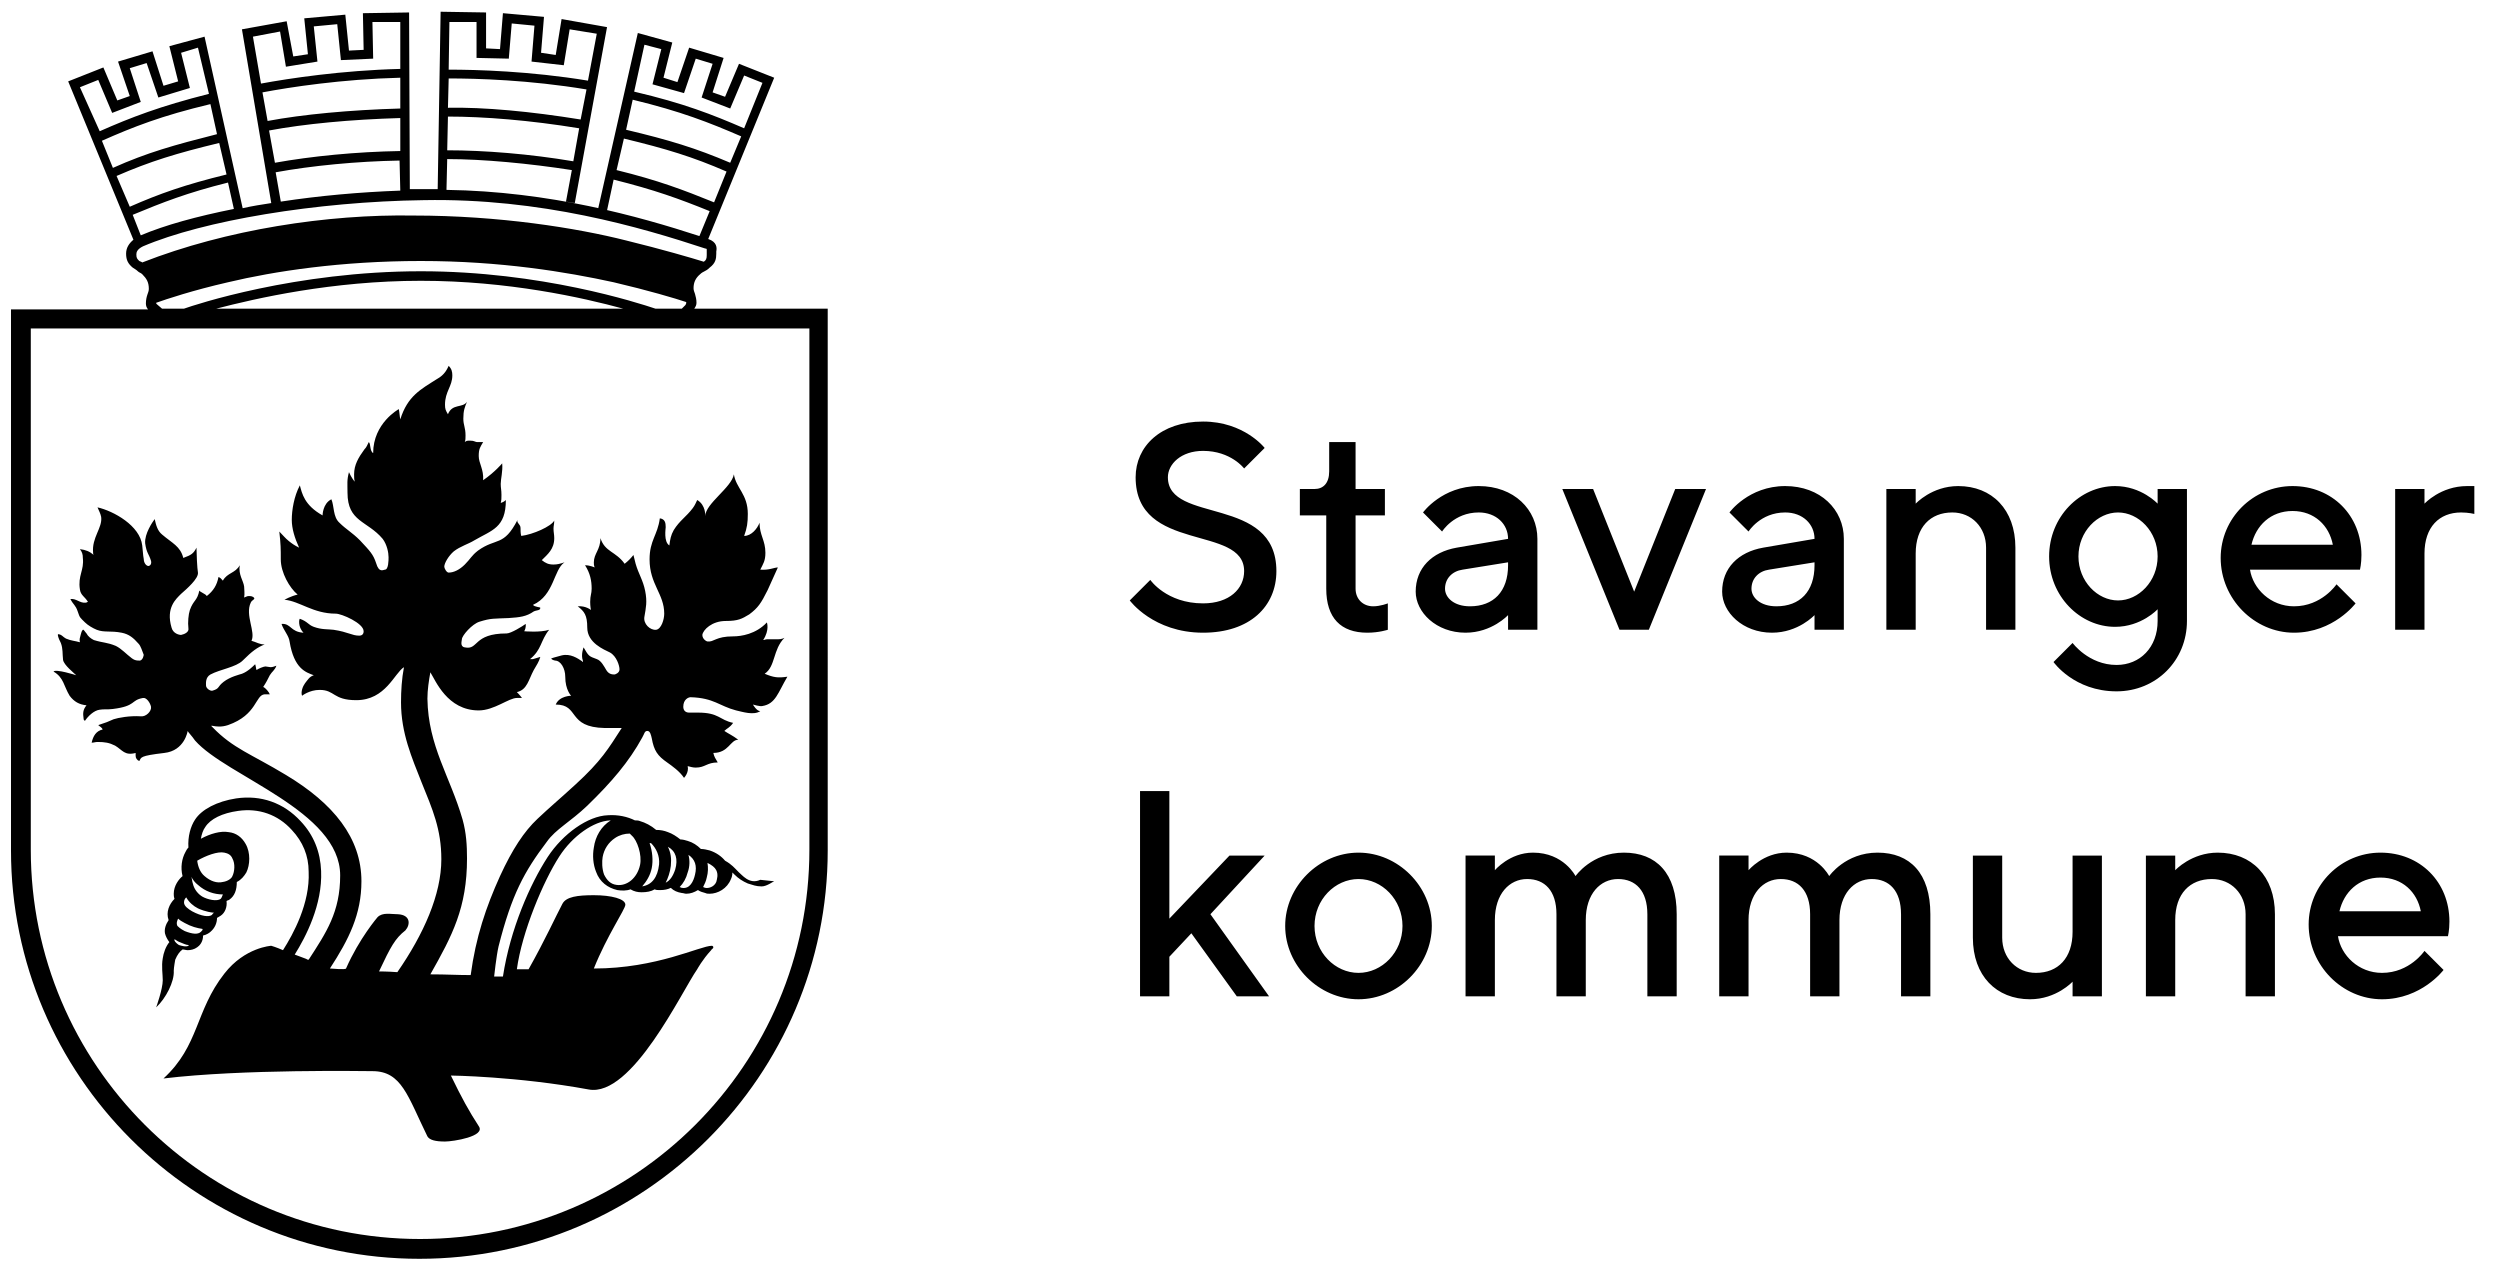<svg version="1.1" id="Layer_1" xmlns="http://www.w3.org/2000/svg" x="0" y="0" viewBox="0 0 341 173" style="enable-background:new 0 0 341 173" xml:space="preserve"><style>.st0,.st1,.st2{stroke-miterlimit:10}.st0{fill-rule:evenodd;clip-rule:evenodd;stroke:#fff}.st1,.st2{fill:none;stroke:#000;stroke-width:.944}.st2{stroke:#fff}</style><path d="M154.9 65.1c0-4.2 3.4-7.6 9.2-7.6 5.6 0 8.4 3.6 8.4 3.6l-2.8 2.8s-1.8-2.4-5.6-2.4c-3 0-4.8 1.8-4.8 3.6 0 6.4 14.8 2.4 14.8 12.8 0 4.8-3.6 8.4-10 8.4-6.8 0-10-4.4-10-4.4l2.8-2.8s2.2 3.2 7.2 3.2c3.6 0 5.6-2 5.6-4.4 0-6.4-14.8-2.4-14.8-12.8zM181.3 60.3h3.6v6.4h4v3.6h-4v10c0 1.4 1 2.4 2.4 2.4 1 0 2-.4 2-.4v3.6s-1.2.4-2.8.4c-3.6 0-5.6-2-5.6-6v-10h-3.6v-3.6h2c1.2 0 2-.8 2-2.4v-4zM205.7 85.9v-2s-2.2 2.4-5.8 2.4c-4 0-6.8-2.8-6.8-5.6 0-3.2 2.2-5.4 5.6-6l7-1.2c0-2-1.6-3.6-4-3.6-3.4 0-5 2.6-5 2.6l-2.6-2.6s2.6-3.6 7.6-3.6c4.8 0 8 3.2 8 7.2v12.4h-4zm0-8.8v-.4l-6.2 1c-1.4.2-2.4 1.2-2.4 2.6 0 1.2 1.2 2.4 3.4 2.4 3.2 0 5.2-2 5.2-5.6zM220.9 85.9l-7.8-19.2h4.2l5.6 14 5.6-14h4.2l-7.8 19.2h-4zM247.5 85.9v-2s-2.2 2.4-5.8 2.4c-4 0-6.8-2.8-6.8-5.6 0-3.2 2.2-5.4 5.6-6l7-1.2c0-2-1.6-3.6-4-3.6-3.4 0-5 2.6-5 2.6l-2.6-2.6s2.6-3.6 7.6-3.6c4.8 0 8 3.2 8 7.2v12.4h-4zm0-8.8v-.4l-6.2 1c-1.4.2-2.4 1.2-2.4 2.6 0 1.2 1.2 2.4 3.4 2.4 3.2 0 5.2-2 5.2-5.6zM261.3 68.7s2.2-2.4 5.8-2.4c4.6 0 7.8 3.2 7.8 8.4v11.2h-4V74.7c0-2.8-2-4.8-4.6-4.8-3 0-5 2-5 5.6v10.4h-4V66.7h4v2zM294.3 83.1s-2.2 2.4-5.8 2.4c-4.8 0-9-4.2-9-9.6s4.2-9.6 9-9.6c3.6 0 5.8 2.4 5.8 2.4v-2h4v18c0 5.4-4.2 9.6-9.6 9.6-5.8 0-8.6-4-8.6-4l2.6-2.6s2.2 3 6 3c3.2 0 5.6-2.4 5.6-6v-1.6zm-5.4-1.2c2.8 0 5.4-2.6 5.4-6s-2.6-6-5.4-6-5.4 2.6-5.4 6 2.6 6 5.4 6zM306.9 77.7c.4 2.6 2.8 5 6 5 3.8 0 5.8-3 5.8-3l2.6 2.6s-3 4-8.4 4-10-4.6-10-10.2c0-5.4 4.4-9.8 9.8-9.8s9.4 4 9.4 9.4c0 1.2-.2 2-.2 2h-15zm.2-3.4h11.1c-.5-2.6-2.5-4.6-5.5-4.6s-5 2-5.6 4.6zM335.7 69.9c-3 0-5 2-5 5.6v10.4h-4V66.7h4v2s2.2-2.4 5.8-2.4h1v3.8s-.8-.2-1.8-.2zM165.1 124.7l8 11.2h-4.4l-6.2-8.6-3 3.2v5.4h-4v-28h4v17.4l8.2-8.6h4.8l-7.4 8zM185.3 116.3c5.4 0 10 4.6 10 10s-4.6 10-10 10-10-4.6-10-10 4.6-10 10-10zm0 3.6c-3.2 0-6 2.8-6 6.4s2.8 6.4 6 6.4 6-2.8 6-6.4-2.8-6.4-6-6.4zM224.7 124.7c0-3.2-1.6-4.8-4-4.8s-4.4 2-4.4 5.6v10.4h-4v-11.2c0-3.2-1.6-4.8-4-4.8s-4.4 2-4.4 5.6v10.4h-4v-19.2h4v2s2-2.4 5.2-2.4c4.2 0 5.8 3.2 5.8 3.2s2.2-3.2 6.6-3.2c4.4 0 7.2 2.8 7.2 8.4v11.2h-4v-11.2zM259.3 124.7c0-3.2-1.6-4.8-4-4.8s-4.4 2-4.4 5.6v10.4h-4v-11.2c0-3.2-1.6-4.8-4-4.8s-4.4 2-4.4 5.6v10.4h-4v-19.2h4v2s2-2.4 5.2-2.4c4.2 0 5.8 3.2 5.8 3.2s2.2-3.2 6.6-3.2c4.4 0 7.2 2.8 7.2 8.4v11.2h-4v-11.2zM282.7 133.9s-2.2 2.4-5.8 2.4c-4.6 0-7.8-3.2-7.8-8.4v-11.2h4v11.2c0 2.8 2 4.8 4.6 4.8 3 0 5-2 5-5.6v-10.4h4v19.2h-4v-2zM296.7 118.7s2.2-2.4 5.8-2.4c4.6 0 7.8 3.2 7.8 8.4v11.2h-4v-11.2c0-2.8-2-4.8-4.6-4.8-3 0-5 2-5 5.6v10.4h-4v-19.2h4v2zM318.9 127.7c.4 2.6 2.8 5 6 5 3.8 0 5.8-3 5.8-3l2.6 2.6s-3 4-8.4 4-10-4.6-10-10.2c0-5.4 4.4-9.8 9.8-9.8s9.4 4 9.4 9.4c0 1.2-.2 2-.2 2h-15zm.2-3.4h11.1c-.5-2.6-2.5-4.6-5.5-4.6s-5 2-5.6 4.6zM94.7 42.1c.2-.3.3-.5.3-.8 0-.5-.1-.8-.2-1.2-.1-.3-.2-.5-.2-.8 0-.8.3-1.4.9-1.9.2-.2.4-.3.6-.4s.4-.2.7-.5c.8-.6.9-1.2.9-1.9v-.3c.1-.5.1-1.3-1.1-1.7l9-22-4.8-1.9-1.9 4.5-1.7-.6 1.5-4.7L94 6.5l-1.6 4.7-1.9-.6 1.2-4.8L87 4.5l-5.4 23.9 1.2.3.9-4.2c5.6 1.4 8.9 2.6 13.1 4.3l-1.4 3.4c-8.3-2.7-20.4-6.1-34.5-6.3l.1-4.2c4.9 0 11.2.6 17 1.5l-.8 4.3 1.2.2 4.4-24-6.2-1.1-.8 4.9-2-.3.4-4.9-5.6-.5-.4 4.9-1.9-.1V1.7l-6.2-.1-.4 24.2h-3.8l-.1-24.1-6.3.1.1 5-2 .1-.5-4.9-5.6.5.5 4.9-2 .3-.9-4.8L33 4l4 23.7c-1.3.2-2.6.4-3.9.7L27.9 5l-4.8 1.3 1.2 4.8-2 .6L20.8 7l-4.7 1.4 1.6 4.7-1.7.6-1.9-4.5-4.8 1.9 8.9 21.6c-.6.5-1 1.1-1 1.9 0 .9.3 1.4.9 1.9.3.2.5.3.7.5s.4.2.6.4c.6.6.9 1.1.9 2 0 .3-.1.5-.2.8-.1.3-.2.7-.2 1.2 0 .3.1.6.3.8H1.5V116c0 30.7 25 55.7 55.7 55.7s55.7-25 55.7-55.7V42.1H94.7zm-6.8-36 2.3.6-1.2 4.8 4.3 1.2L94.9 8l2.3.7-1.5 4.6 3.9 1.5 1.9-4.5 2.5 1-2.5 6.2c-4.4-1.9-8.2-3.4-15-5l1.4-6.4zm-1.6 7.5c6.6 1.6 10.4 3.1 14.8 5l-1.5 3.6c-4.7-2-8.3-3.1-14.2-4.5l.9-4.1zm-2.2 9.6 1-4.3c5.8 1.4 9.4 2.5 14 4.5l-1.7 4.2c-4.2-1.7-7.6-3-13.3-4.4zM61.3 3H65v4.9l4.4.1.4-4.8 3.1.3-.4 4.9 4.4.5.8-4.9 3.7.6-1.2 6.4c-7.9-1.3-15.2-1.5-19-1.5l.1-6.5zm-.1 7.7c3.8 0 11 .2 18.8 1.5l-.8 4.1c-6.8-1.1-13.2-1.7-18.1-1.6l.1-4zm-.1 5.2c4.9 0 11.2.5 17.9 1.6l-.8 4.5c-5.9-1-12.1-1.5-17.2-1.5l.1-4.6zm28.3 26.2c-2.4-.8-15.6-5.1-32-5.1-17.1 0-30.9 4.6-32.3 5.1h-3l-.7-.6c-.1-.1-.1-.1-.1-.2 1.4-.5 5-1.7 9.8-2.8 6.3-1.5 15.4-2.9 26.3-2.9s19.9 1.5 26.3 2.9c4.7 1.1 8.4 2.2 9.9 2.7v.1c0 .1 0 .1-.1.3l-.5.5h-3.6zM54.6 26c-5.5.2-11.1.7-16.3 1.5l-.7-4c4.9-.9 11.1-1.5 16.9-1.6l.1 4.1zM34.5 5l3.7-.7.8 4.8 4.3-.7-.5-4.8 3.2-.3.5 4.9 4.4-.2-.1-5h3.8v6.4c-8 .2-15.2 1.3-19 2L34.5 5zm1.3 7.6c3.7-.7 10.8-1.8 18.8-2v4.2c-6.9.2-13.3.8-18.1 1.7l-.7-3.9zm.9 5.2c4.8-.9 11.1-1.5 17.9-1.7v4.5c-6 .1-12.1.7-17.1 1.6l-.8-4.4zm-25.8-5.9 2.5-1 1.9 4.5 3.9-1.5-1.5-4.6 2.3-.7 1.6 4.7 4.3-1.3-1.2-4.8 2.3-.7 1.5 6.3c-6.7 1.7-10.6 3.2-14.9 5.1l-2.7-6zm3 7.3c4.3-1.9 8.1-3.4 14.8-5l.9 4.1c-5.9 1.5-9.5 2.5-14.2 4.6l-1.5-3.7zm2 4.8c4.6-2 8.2-3.1 14-4.5l1 4.3c-5.7 1.4-9.1 2.6-13.2 4.4L15.9 24zm2.2 5.3c4.1-1.7 7.4-3 13-4.4l.8 3.6c-5 1-9.4 2.2-12.7 3.6l-1.1-2.8zm1.3 6.5c-.1-.1-.2-.1-.4-.2-.3-.3-.4-.4-.4-.9 0-.3.1-.7.9-1.1 8.2-3.5 23.6-6.1 38.3-6.3 16-.3 29.6 3.7 38.4 6.6.2 0 .2.1.2.1v.8c0 .5-.1.7-.4.9-1.6-.5-5.7-1.7-10.6-2.9-6.7-1.7-17.3-3.4-29-3.4-11.7-.2-25.5 1.9-37 6.4zm38 2.5c11.9 0 22.1 2.3 27.6 3.8H29.5c5.4-1.4 15.8-3.8 27.9-3.8zm53 77.6c0 29.3-23.8 53.1-53.1 53.1S4.2 145.2 4.2 115.9V44.8h106.2v71.1z"/><path d="M100.7 118.9c-.5-.5-.9-1-1.8-1.5-.5-.6-1.2-1.1-2.1-1.4-.4-.1-.8-.2-1.2-.2-.5-.5-1.1-.9-1.8-1.1-.3-.1-.7-.2-1-.2-.5-.4-1.1-.8-1.7-1-.5-.2-1-.3-1.6-.3-.7-.6-1.5-1-2.2-1.2-.2-.1-.5-.1-.7-.1-1-.5-2.3-.8-3.7-.7-2.7.1-6.1 2.5-8.2 5.7-2.4 3.7-5.1 9.8-6.1 16.3h-1.2s.3-2.8.6-4.1c1.8-7.1 3.5-10.2 6.6-14.3 1.2-1.7 3.2-2.7 5.5-4.9 3.3-3.2 5.7-6 7.5-9.3.3-.5.3-.9.7-.9.4 0 .5.6.6 1 .3 1.7.8 2.4 2.1 3.3.7.5 1.7 1.2 2.3 2.1 0 0 .7-.7.5-1.6.4.1.7.2 1.1.2 1.3 0 1.5-.7 3-.7-.3-.5-.5-.8-.6-1.3 2.1 0 2.3-1.8 3.4-1.8-.8-.6-1.3-.8-1.9-1.2.4-.4.7-.4 1.2-1.1-1.9-.4-1.9-1.4-4.8-1.4H94c-.5 0-.8-.3-.8-.8 0-1 .7-1.3 1-1.3 3.2.1 3.9 1.2 6.2 1.8.9.2 2.4.7 3.3.1-.5 0-1-.9-1-.9s1 .3 1.3.2c1.8-.3 2.1-1.8 3.4-4-1.3.2-1.9.1-3.1-.4 1.5-1 1.1-3.3 2.7-4.9-.4.2-.7.2-1.2.2h-1.2c-.2 0-.3.1-.5.1.9-1.4.5-2.4.5-2.4-1.5 1.6-3.5 1.9-4.6 1.9-2.4 0-2.6.8-3.5.7-.1 0-.7-.3-.7-.9.1-.7 1.3-1.9 3.2-1.9 1.7 0 2.2-.3 3.2-.9 1.2-.9 1.6-1.5 2.5-3.3l1.4-3.1c-.5 0-1.2.4-2.4.3.4-.8.7-1.2.7-2.3 0-1.7-.8-2.4-.8-4.1-.3.8-1.1 1.8-2.1 1.8.4-1.1.5-1.8.5-3 0-2.7-1.6-3.5-1.9-5.4-.3 1.8-3.9 4-3.9 5.7 0 0 .1-1.5-1.1-2.2-.2.4-.3.7-.6 1.1-.9 1.2-1.8 1.7-2.6 3-.4.7-.5 1.3-.6 2.1-.8-.5-.5-2.3-.5-2.5 0-.6-.1-1.1-.8-1.2-.3 2.3-1.4 3-1.4 5.6 0 3.4 2 4.7 2 7.4 0 .8-.4 2.1-1.1 2.2-.8.1-1.8-.8-1.6-1.8.2-1.2.4-2 .1-3.5-.3-1.5-.9-2.3-1.3-3.7-.1-.5-.2-.7-.3-1.2-.4.5-.7.8-1.2 1.2-1.2-1.7-2.7-1.6-3.3-3.5 0 1.6-.9 2.1-.9 3.3 0 .3 0 .4.1.7 0 0-.6-.3-1.3-.3.7 1.1.9 2.1.9 3.2 0 .7-.2.9-.2 1.8 0 .6.1 1.1.1 1.1s-.7-.6-1.8-.5c.9.7 1.3 1.2 1.3 2.9 0 2.1 2.3 3 3.1 3.4.9.5 1.3 1.8 1.3 2.3 0 .5-.6.7-.7.7-.4 0-.8-.1-1.1-.6-.3-.5-.7-1.3-1.3-1.5-1.1-.4-1.1-.4-1.8-1.6 0 0-.4 1-.1 1.8v.2s-.1 0-.1-.1c-.6-.4-1.6-1.1-2.8-.8-.8.2-1.4.4-1.4.4 0 .2.5.3.5.3.8 0 1.4 1.1 1.4 2.2 0 1.8.8 2.6.8 2.6s-1.6 0-2.1 1.2c3.3 0 1.5 3.1 6.7 3.2h2.3c-1.8 2.8-2.8 4.5-6.3 7.7-2.4 2.2-3.4 3-5.2 4.7-1.8 1.7-3.4 4.1-5.1 7.8-1.9 4.2-3.3 8.3-4 13.5-1.8 0-3.3-.1-5.5-.1 3-5.3 5-9.1 5-15.8 0-1.8-.1-3.5-.6-5.3-1.7-5.9-4.7-10-4.8-16.5 0-1.2.2-2.5.4-3.6.7 1.1 2.3 5.2 6.6 5.2 2.1 0 4.1-1.7 5.2-1.7h.7c-.3-.4-.7-.8-.7-.8 1.4-.3 1.6-1.7 2.3-3 .4-.7.7-1.1.9-1.8l-1 .3h-.4c1.6-1.3 1.4-2.5 2.6-4-1.2.4-3.4.2-3.4.2.3-.5.2-1 .2-1-.4.3-2 1.3-2.6 1.3-4.6 0-3.8 2.3-5.7 1.9-.7-.1-.4-.9-.4-1.1 0-.5 1.4-2.1 2.4-2.4 1.6-.5 1.9-.4 4-.5 1.5-.1 2.4-.2 3.4-.9.4-.2.9-.1.9-.5 0-.1-.8-.1-1-.4 2.9-1.3 2.8-4.8 4.3-5.8-.6.2-1 .3-1.5.3-.7 0-1.1-.2-1.6-.6.8-.8 1.7-1.5 1.7-3 0-.5-.1-.8-.1-1.3 0-.4.1-.6.1-1.1-.4.8-2.9 1.9-4.5 2.1-.1-.3-.1-.8-.1-1.1 0-.5-.6-.7-.4-1.1-1.9 3.7-2.9 2.4-5.4 4.2-.9.7-1 1.1-1.8 1.9-.7.7-1.5 1.1-2.2 1.1-.3 0-.6-.6-.6-.8 0-.5.6-1.5 1.3-2.1.9-.7 2-1 2.8-1.5 2.4-1.4 4.3-1.7 4.3-5.5-.2.2-.4.3-.7.4.1-.4.1-.6.1-1.1 0-.7-.1-.9-.1-1.5 0-.7.3-1.7.2-2.8 0 0-1 1.2-2.6 2.3.1-1.5-.6-2.3-.6-3.3s.2-1.2.6-1.9h-.7c-.5 0-.4-.2-1.1-.2-.3 0-.5 0-.7.2.1-.3.1-.5.1-.9 0-1.1-.3-1.4-.3-2.3 0-1.1.2-1.6.5-2.3-.6.9-2 .2-2.6 1.7-.3-.5-.4-.7-.4-1.3 0-1.8 1-2.5 1-4 0-.5-.1-.9-.5-1.3-.2.4-.5 1.2-1.6 1.8-2.2 1.4-4 2.3-5 5.5-.1-.5-.1-.9-.2-1.4 0 0-3.5 1.9-3.5 6-.5-.3-.3-1.3-.6-1.5-.2.4-.3.7-.6 1-.8 1.1-1.4 2.1-1.4 3.4 0 .4 0 .7.1 1-.4-.4-.8-1.3-.8-1.3-.3 1.1-.2 1.6-.2 2.8 0 4 2.7 3.8 4.8 6.3.6.8.8 1.9.8 2.5 0 .4 0 1.7-.5 1.7-.2 0-.8.5-1.2-.9-.4-1.2-.8-1.6-2.2-3.1-1.1-1.1-1.9-1.5-2.8-2.4-.9-.8-.7-2.3-1.1-3.2-1.2.6-1.2 2.2-1.2 2.2-2.5-1.4-2.8-3-3.1-4.1-.8 1.5-1.1 3.4-1.1 4.7 0 1.2.4 2.5 1 3.8-.6-.3-.9-.5-1.4-.9-.5-.4-.8-.8-1.3-1.3.2 1.8.2 2.3.2 3.8 0 1.8 1.2 3.9 2.3 4.8-.9.2-1.8.7-1.8.7 2.1.2 3.9 1.9 7 1.9.8 0 3.8 1.3 3.8 2.4 0 .1 0 .6-.6.6-1 0-1.5-.5-3.5-.8-.8-.1-1.6 0-2.7-.4-.8-.3-.8-.7-1.9-1.1-.1 0-.3 1.1.5 1.9-1.8-.1-1.7-1.3-3-1.2.3.9 1 1.6 1.1 2.4.6 3.7 2.2 4.2 3.3 4.6-.6.2-.8.6-1.2 1.1-.3.4-.6 1.2-.4 1.7 0 0 1-.8 2.4-.8 2.1 0 1.8 1.4 5 1.4 4 0 5.2-3.7 6.5-4.5-.3 1.6-.4 3.2-.4 4.8 0 4.2 1.5 7.6 2.8 10.9 1.5 3.7 2.7 6.4 2.7 10.5 0 4.8-2.4 10.2-6 15.4-1.3-.1-2.5-.1-2.5-.1 1.6-3.4 2.2-4.5 3.6-5.6.7-.8.7-2.1-1-2.2-1 0-2.1-.3-2.8.4 0 0-2.5 2.9-4.3 7-.1.2-2 0-2.2 0 2.6-4 4.3-7.4 4.3-11.9 0-5.9-3.8-10.6-10.3-14.5-4.8-2.9-7.2-3.6-10-6.5l-.2-.2h.2c.5.1 1.2.2 2.1-.1 4-1.4 3.7-4.1 5-4.2h.7c-.1-.3-.6-.9-.9-1 .4-.6.6-1 .9-1.6.3-.5.7-.7.9-1.3-.3.1-.5.2-.8.2l-.7-.1c-.2 0-1 .3-1.2.5-.1-.2-.1-.6-.2-.8-.3.3-1 1-1.8 1.3-.3.1-1.6.4-2.5 1.1-.9.7-.5.9-1.5 1.2-.3.1-.9-.3-.9-.7 0-.3-.1-1.1.6-1.5 1.3-.7 3.5-1 4.4-1.9 1.3-1.3 2-1.8 3-2.2-.7 0-1.1-.3-1.8-.5.6-1.2-.9-3.5-.1-5.2.2-.4.4-.3.5-.6-.2-.3-.5-.3-.8-.3-.2 0-.3.1-.6.2.1-.5 0-1.2 0-1.5-.1-.8-.8-1.6-.6-2.9-.6 1.1-1.7 1-2.3 2.1-.2-.2-.3-.4-.6-.5-.2 1.1-.7 1.9-1.6 2.6-.1-.3-1.1-.6-1-.8-.3 1.5-.8 1.3-1.3 2.7-.2.6-.3 1.7-.2 2.5.1.5-.5.8-1 .9-.3 0-1.1-.2-1.3-1-.8-2.7.6-3.9 1.3-4.6.8-.7 2.4-2.1 2.3-2.9-.1-.5-.2-2.7-.2-3.4-.4.8-.7 1-1.8 1.4-.4-1.6-1.5-2-2.9-3.2-.6-.5-.8-1.2-1-2.1-.3.4-1.4 2-1.3 3.3.2 1.4.5 1.4.8 2.4.1.4-.1.7-.4.7-.4-.1-.6-.6-.6-1-.1-.5-.1-1-.2-1.8-.3-2.7-3.9-4.7-6.1-5.2.2.5.4.8.5 1.3.2 1.5-1.3 2.8-1.1 4.9 0 .1 0 .2.1.3-.6-.5-1.1-.7-1.9-.8.3.4.4.7.4 1.2.2 1.7-.7 2.4-.4 4.3.1.8.7 1 1.1 1.7-.1 0-.2.1-.3.1-.8.1-1.3-.6-2.1-.5.4.8.7.8 1 1.7.3.9.3.8 1 1.5.4.4 1.1.8 1.6 1 1 .4 1.9.1 3.4.4 1 .2 1.6.7 2.3 1.5.3.3.5 1 .7 1.5 0 .1-.1.7-.5.8-.4 0-.7 0-1.1-.3-.8-.6-1.4-1.3-2.2-1.7-1.2-.5-1.7-.4-3-.8-.4-.2-.8-.5-1-.9-.2-.2-.4-.6-.5-.5-.2.2-.2.4-.3.7-.1.4-.2.6-.1 1-.7-.2-1.2-.2-1.9-.5-.4-.2-.6-.6-1.1-.6v.2c.1.4.2.6.4 1 .3.8.2 1.4.3 2.3.1.7 1.5 1.8 1.8 2.1 0 0-2.8-.9-3.1-.5 1.4.8 1.4 2 2.2 3.3.6.8 1.3 1.2 2.3 1.3-.5.6-.5 1.1-.4 1.8 0 .2.1.3.2.3.4-.6 1.2-1.4 2-1.5.6-.1 1 0 1.8-.1 3.2-.4 2.4-1.2 4.1-1.5.5-.1 1 .7 1.1 1.2.1.6-.7 1.4-1.4 1.3-1.5-.1-3.1.2-3.7.4-.9.4-.9.4-2.1.8.2.2.5.3.6.6-.9.2-1.3.9-1.5 1.8.3 0 .5-.1.8-.1 1 0 1.6.1 2.4.5 1 .6 1.3 1.4 2.8 1v.4c0 .3.2.6.5.7.3-.5 0-.7 3.4-1.1 2.8-.3 3.2-3 3.2-3 0 .1.6.7 1 1.3 4.3 4.9 19.8 9.6 19.8 18.4 0 5-1.9 7.8-4.3 11.5-.1 0-.2 0-.3-.1l-1.6-.6c1.5-2.4 3.8-6.8 3.6-11.4-.1-2.6-1-4.9-2.8-6.8-2.3-2.5-5.4-3.6-8.8-3.1-2.6.4-4.7 1.5-5.6 2.9-.6.9-1 2.3-.9 3.8-.2.2-.3.4-.4.6-.5.9-.7 2.1-.4 3.3-.5.4-1.2 1.3-1.2 2.4 0 .2 0 .4.1.7-.7.7-1.2 1.8-.8 2.9-.4.6-.6 1.2-.5 1.8.1.4.3.8.6 1.2-.5.6-.8 1.5-.9 2.2-.2 1.1 0 2.2 0 3 0 1.2-.9 3.7-.9 3.7 1.3-1.2 2.5-3.5 2.4-5 0-.4.2-1.5.2-1.5.3-.7.6-1.1 1-1.4.2 0 .5.1.7.1.4 0 .9-.1 1.3-.4.3-.2.8-.7.8-1.6.5-.1.9-.4 1-.5.6-.5.9-1.2.9-1.9.2-.1.3-.2.5-.3.6-.4.9-1.2.8-2 .1-.1.3-.1.4-.2.7-.5 1-1.3 1-2.4.6-.3 1-.8 1.3-1.3.5-1 .6-2.7-.1-3.9-.5-.9-1.3-1.5-2.3-1.6-1.1-.2-2.5.2-3.8.9.1-.6.3-1.2.6-1.6.7-1.1 2.3-1.9 4.5-2.2 2.8-.4 5.4.5 7.3 2.6 1.5 1.6 2.3 3.5 2.3 5.7.2 4.3-2.1 8.5-3.5 10.7-.9-.4-1.6-.6-1.6-.6s-3.6.2-6.4 3.8c-4 5.1-3.4 9.8-8.3 14.3 10.8-1.3 27.4-1 28.5-1 4 0 4.8 3.4 7.5 8.9.3.5 1.1.7 2.4.7 1.1 0 5.6-.7 4.6-2.1-1.3-2-2.3-3.8-3.8-6.9 0 0 9 .1 18.8 1.9 5.9 1.1 12.7-13.4 14.8-16.4 0 0 .7-1.3 1.9-2.6.1-.2.3-.2.3-.4 0-.1-.1-.2-.2-.2-1.6 0-7.5 3.1-16.1 3.1 1.8-4.5 4.3-8.1 4.3-8.7 0-.8-1.9-1.3-4.3-1.3-2.2 0-3.8.2-4.3 1.2-.8 1.5-2.4 5-4.6 8.9h-1.6c.7-5.1 3.6-12 5.8-15.4 1.8-2.8 4.7-4.8 6.9-4.9h.1c-1.3.8-2.1 2.2-2.3 3.7-.2 1.1-.1 2.3.3 3.3.5 1.4 1.6 2.2 2.9 2.5.6.1 1.3.1 1.8-.1.5.3 1 .4 1.5.4.7 0 1.3-.1 1.8-.4.2.1.4.1.6.1h.2c.5 0 1-.1 1.4-.3.4.4.9.6 1.5.7.2 0 .4.1.6.1.6 0 1.1-.2 1.6-.5.3.2.6.3 1 .4.2.1.4.1.6.1 1.1 0 2.4-.7 2.9-2 .1-.2.2-.5.2-.9l.3.3c.5.5 1.1.9 1.8 1.2.7.2 1.1.4 1.9.4.7 0 1.6-.7 1.7-.7 0 0-.9-.1-1.9-.2-1.5.7-2.5-.7-3-1.1zm-75 10.1c-.3.2-1 0-1.3-.1-.3-.2-.5-.4-.6-.6v-.2c.2.1.4.3.7.4.5.2.9.4 1.2.4.1 0 0 .1 0 .1zm1.7-1.9c-.4.4-1.2.3-2.2-.1-.6-.3-.9-.6-1-.7-.2-.4 0-.8.1-1 .2.2.5.4.9.6.9.5 1.7.7 2.4.8.1.1 0 .2-.2.4zm1.5-2.3c-.4.3-1.4.2-2.7-.5-.5-.3-1.1-.7-1.1-1.2 0-.3.1-.5.3-.7.4.7 1 1.2 1.6 1.5.2.1 1.1.5 2.2.6-.2.1-.2.2-.3.3zm1.2-2.2c-.5.4-1.8.1-2.5-.3-.5-.3-1.1-.9-1.3-1.8-.1-.3-.1-.6-.2-.9.2.4.5.8.9 1.1 1 .9 2.2 1.3 3.4 1.3-.1.3-.2.5-.3.6zm.5-6.3c.5.1.9.3 1.1.8.4.7.3 1.8 0 2.4-.1.3-.6.7-1.3.8-.8.2-1.7-.1-2.5-.8-.6-.5-.9-1.3-1-2.1 1.2-.7 2.8-1.3 3.7-1.1zm56.7 1.7c-.4 1.8-1.8 2.9-3.2 2.7-.8-.1-1.3-.6-1.7-1.4-.3-.8-.3-1.8-.2-2.4.2-1.1.8-2 1.7-2.6.6-.4 1.3-.6 2-.6l.3.3c.7.6 1.4 2.6 1.1 4zm2.6-.1c-.2 1.8-1 2.8-2.3 3 .6-.7 1.1-1.5 1.3-2.5.2-1 .1-2.3-.3-3.4h.2c.7.7 1.2 1.7 1.1 2.9zm2.2.7c-.3.9-.7 1.5-1.3 1.8.3-.6.6-1.4.7-2.3.1-1 0-1.8-.4-2.6 1.1.6 1.4 1.7 1 3.1zm2.7.7c-.2.9-.7 2-1.8 1.8-.1 0-.2-.1-.3-.1.5-.5.9-1.2 1.1-2 .3-.8.3-1.7.1-2.4.9.6 1.2 1.5.9 2.7zm2.9 1c-.3.7-1.1.9-1.5.8-.1 0-.2-.1-.3-.1.2-.4.4-.8.5-1.3.2-.7.2-1.4.1-2 .6.3 1 .6 1.2 1 .3.6.1 1.2 0 1.6z"/></svg>